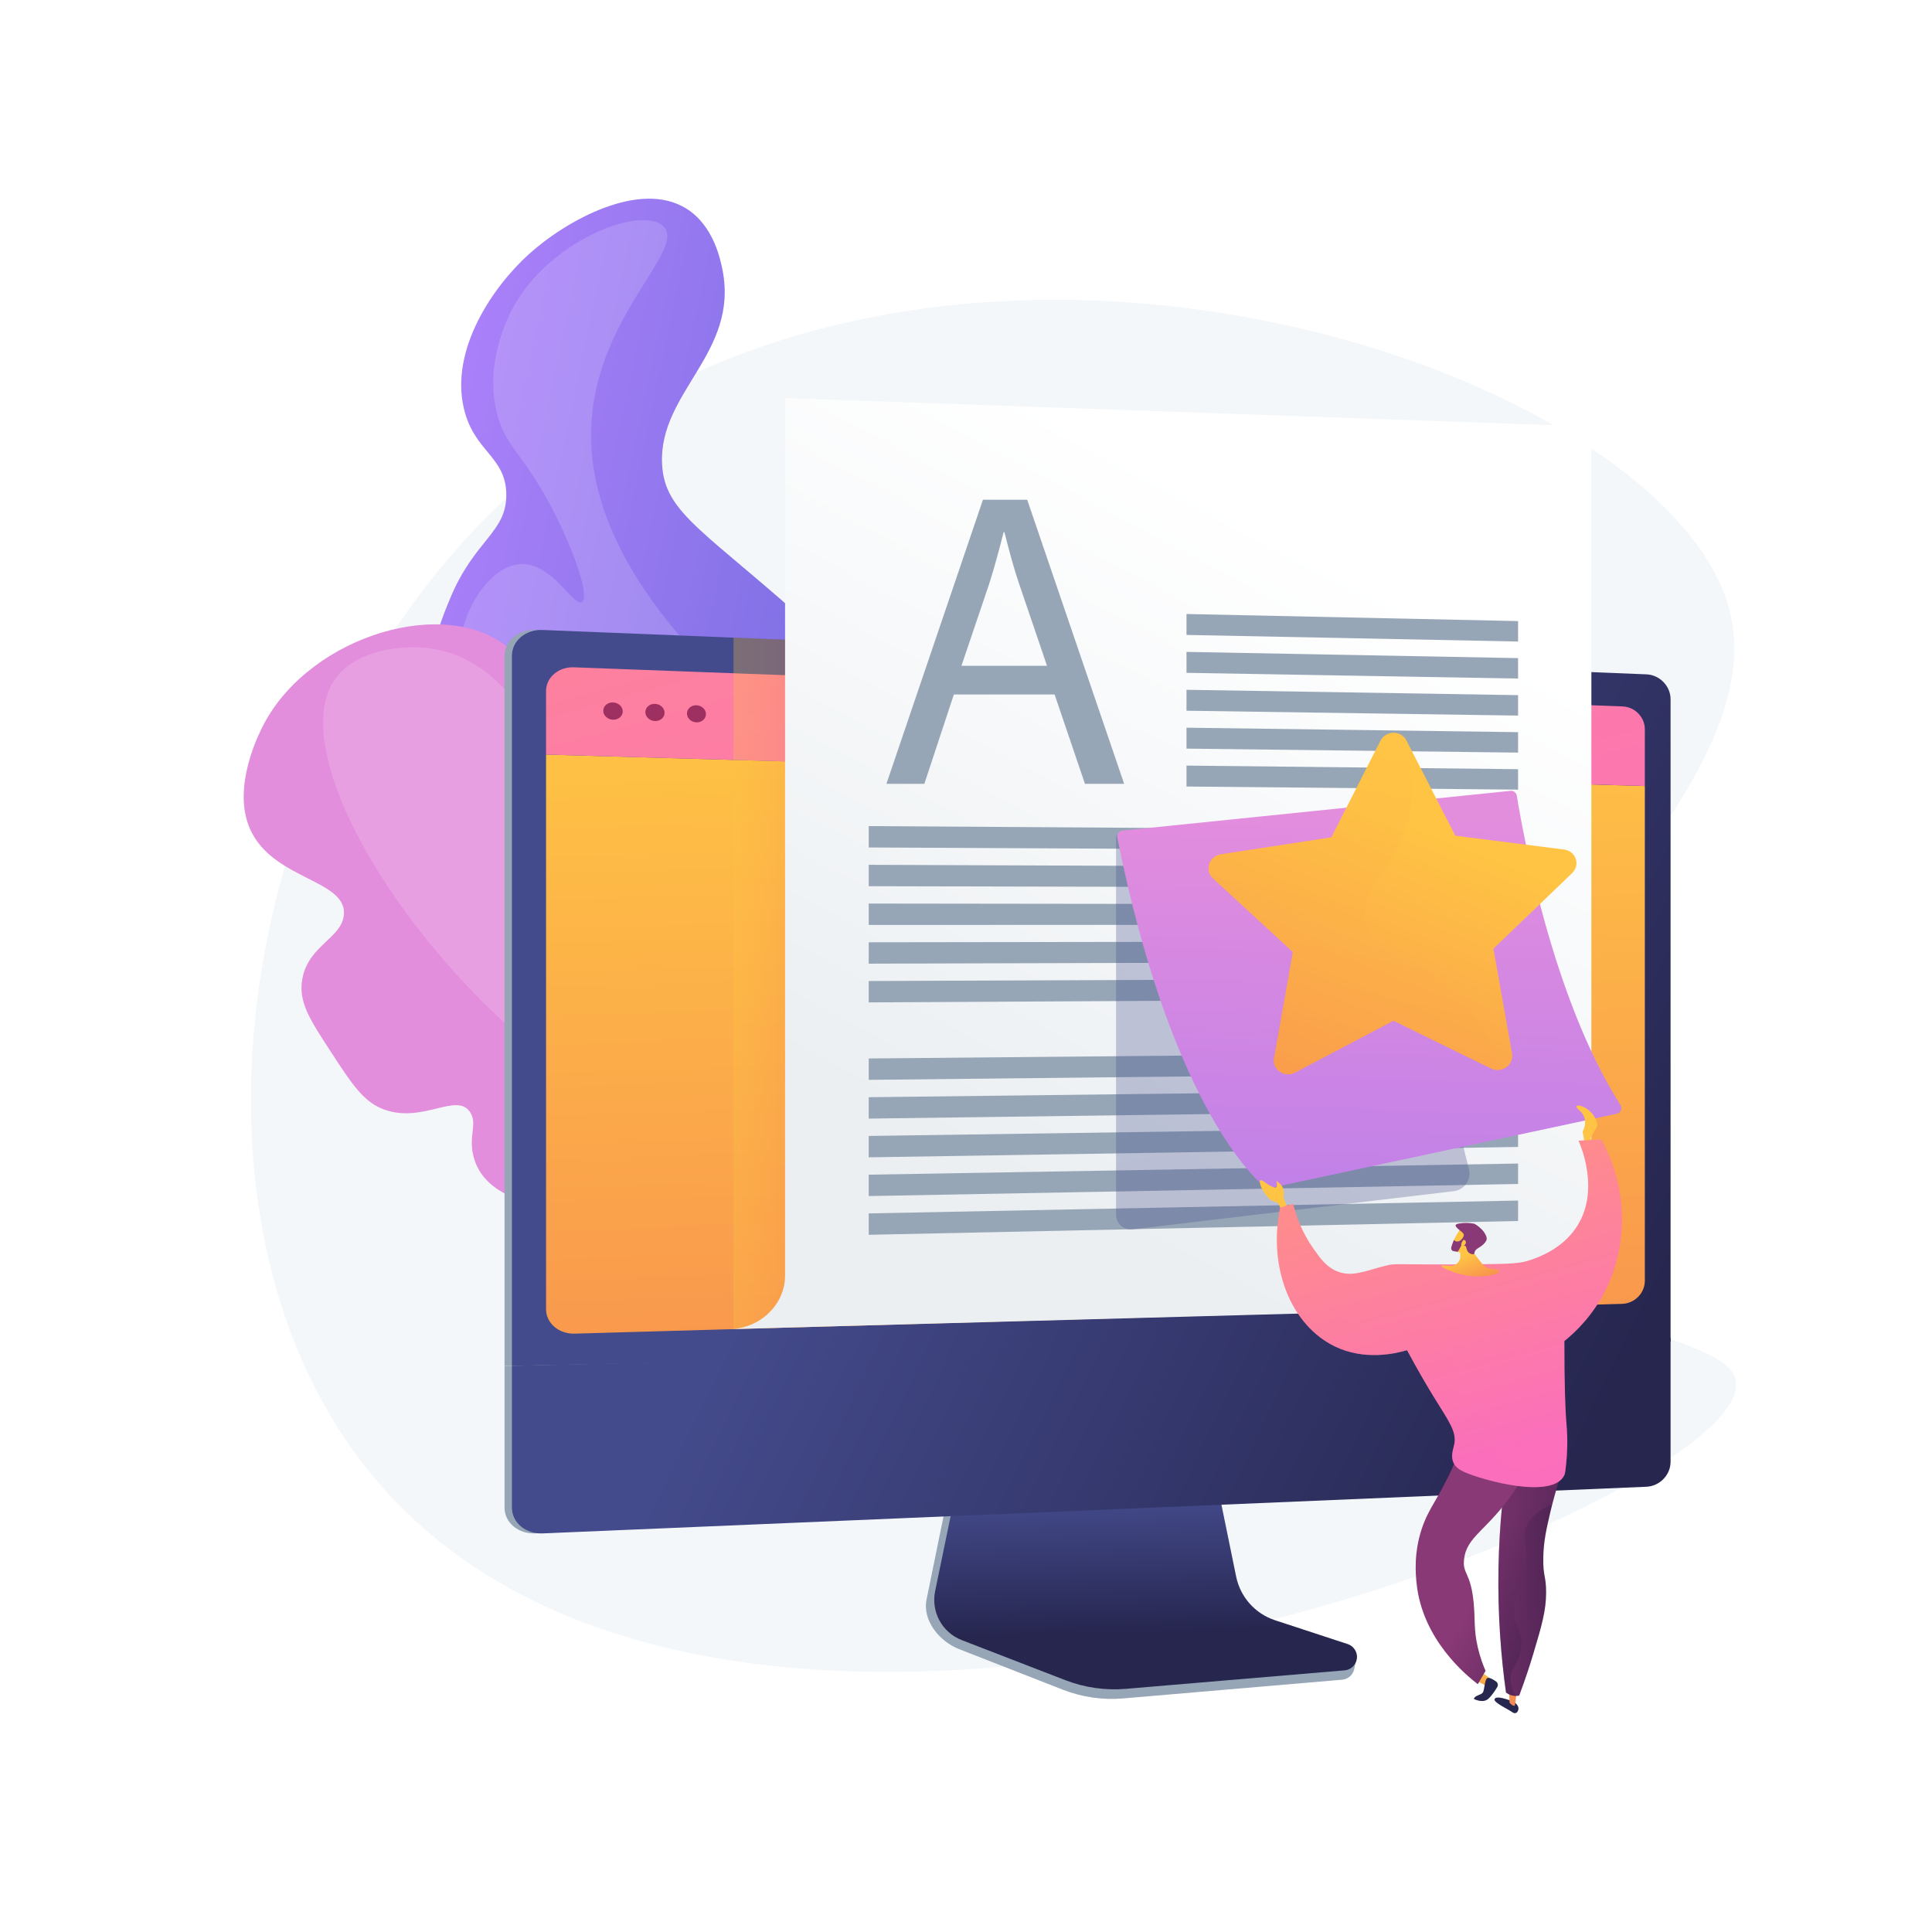 <?xml version="1.0" encoding="utf-8"?>
<!-- Generator: Adobe Illustrator 27.5.0, SVG Export Plug-In . SVG Version: 6.00 Build 0)  -->
<svg version="1.1" xmlns="http://www.w3.org/2000/svg" xmlns:xlink="http://www.w3.org/1999/xlink" x="0px" y="0px"
	 viewBox="0 0 3710 3710" style="enable-background:new 0 0 3710 3710;" xml:space="preserve">
<g id="Background">
	<g>
		<g>
			<rect style="fill:#FFFFFF;" width="3710" height="3710"/>
		</g>
	</g>
</g>
<g id="Illustration">
	<g>
		<path style="fill:#F4F7FA;" d="M678.296,2785.769c651.608,906.744,2656.772,117.079,2655.871-126.729
			c-0.367-99.52-334.887-82.473-439.93-320.443c-168.315-381.31,526.378-797.032,426.352-1169.256
			C3193.86,697.757,1771.745,222.481,977.786,951.42C467.512,1419.905,321.636,2289.458,678.296,2785.769z"/>
		<g>
			
				<linearGradient id="SVGID_1_" gradientUnits="userSpaceOnUse" x1="-2078.376" y1="1489.08" x2="-747.25" y2="1489.08" gradientTransform="matrix(0.978 0.207 -0.207 0.978 3125.639 167.887)">
				<stop  offset="0" style="stop-color:#AA80F9"/>
				<stop  offset="0.996" style="stop-color:#6165D7"/>
			</linearGradient>
			<path style="fill:url(#SVGID_1_);" d="M1649.356,2263.639c54.254-6.825,145.59-18.314,222.371-87.408
				c139.59-125.616,140.458-360.086,85.179-518.851c-47.481-136.372-161.05-239.195-388.187-444.847
				c-213.917-193.682-292.887-225.315-297.372-321.881c-6.394-137.665,147.632-212.664,116.092-372.144
				c-3.786-19.137-16.785-84.867-69.128-117.777c-89.603-56.337-231.613,23.037-302.761,87.376
				c-68.628,62.06-151.847,182.947-124.628,296.96c19.72,82.605,80.66,91.426,81.311,164.391
				c0.656,73.412-60.836,86.625-107.663,199.181c-18.708,44.966-56.258,135.226-28.8,223.197
				c35.504,113.748,147.555,120.699,152.599,211.069c3.644,65.295-53.665,83.015-65.035,155.929
				c-14.969,95.99,66.114,182.24,134.547,253.111C1138.465,2075.403,1355.87,2300.557,1649.356,2263.639z"/>
			<path style="opacity:0.16;fill:#FFFFFF;" d="M1274.386,435.015c44.75,46.83-138.652,177.661-139.369,399.316
				c-0.772,238.491,210.418,436.635,308.016,528.203c166.516,156.231,252.619,147.76,348.254,305.128
				c37.851,62.283,116.706,192.038,74.641,341.343c-3.908,13.871-49.786,167.872-185.809,217.544
				c-154.286,56.344-307.242-64.378-439.04-168.395c-79.638-62.854-238.726-188.41-205.927-284.238
				c20.05-58.581,107.191-92.562,173.481-94.047c94.616-2.121,159.717,61.665,171.076,47.601
				c10.231-12.667-32.743-76.603-98.465-130.852c-131.458-108.507-219.525-67.315-314.15-162.651
				c-11.47-11.555-101.019-104.435-80.848-214.258c11.633-63.341,60.068-133.965,113.661-136.486
				c60.614-2.852,101.665,82.64,117.567,72.98c15.206-9.235-13.089-93.01-53.148-171.722
				c-58.859-115.655-94.069-124.008-110.556-193.017c-25.154-105.285,29.825-198.772,37.92-212.099
				C1067.553,454.497,1236.126,394.977,1274.386,435.015z"/>
		</g>
		<g>
			
				<linearGradient id="SVGID_00000062912200676244758150000011776165364675816121_" gradientUnits="userSpaceOnUse" x1="-5681.254" y1="5722.771" x2="-5978.191" y2="7311.787" gradientTransform="matrix(-0.347 0.938 0.938 0.347 -6316.072 5132.148)">
				<stop  offset="0.004" style="stop-color:#E38DDD"/>
				<stop  offset="1" style="stop-color:#9571F6"/>
			</linearGradient>
			<path style="fill:url(#SVGID_00000062912200676244758150000011776165364675816121_);" d="M1825.05,2039.234
				c24.204,43.568-98.851,259.182-266.913,342.97c-33.685,16.792-94.465,47.095-161.568,33.967
				c-81.896-16.021-80.293-78.552-165.469-102.356c-78.152-21.841-96.886,25.94-194.361,1.746
				c-36.541-9.07-110.749-27.489-127.622-95.503c-9.792-39.476,8.114-61.85-6.096-83.964
				c-25.441-39.591-89.955,21.031-164.172-5.073c-40.165-14.127-61.761-47.247-104.949-113.484
				c-39.323-60.308-61.479-94.291-53.297-138.158c12.005-64.351,75.843-77.829,79.734-122.774
				c6.294-72.698-158.222-66.507-187.829-187.277c-18.879-77.001,26.931-165.439,35.383-181.108
				c91.034-168.797,351.948-247.115,472.396-140.905c94.96,83.735,67.552,251.244,182.664,286.714
				c39.976,12.319,66.415-0.755,112.966,26.943c60.044,35.726,87.673,100.088,101.849,134.249
				c53.714,129.449,15.582,215.224,69.603,252.31c34.06,23.382,53.747-7.604,113.005,18.494
				c54.142,23.845,52.91,56.409,97.213,77.859C1737.289,2082.471,1808.627,2009.675,1825.05,2039.234z"/>
			<path style="opacity:0.16;fill:#FFFFFF;" d="M644.004,1303.308c40.824-56.787,135.204-68.586,197.777-55.473
				c89.541,18.764,167.898,99.844,187.24,189.354c30.084,139.21-96.471,234.529-45.717,309
				c26.774,39.285,91.665,56.305,131.969,37.394c70.87-33.252,44.287-167.536,95.86-181.809
				c36.886-10.208,99.161,45.01,121.935,110.872c45.511,131.619-80.807,265.07-37.898,303.317
				c10.115,9.017,53.49,3.296,140.242-8.147c65.521-8.643,73.274-12.756,90.982-6.362c53.556,19.339,45.34,79.62,95.857,104.082
				c58.277,28.219,126.161-24.429,135.214-10.008c9.495,15.121-53.572,91.398-129.68,126.413
				c-180.371,82.985-415.188-74.433-497.979-129.935C796.128,1868.312,539.922,1448.085,644.004,1303.308z"/>
		</g>
		<g>
			<path style="fill:#97A6B7;" d="M3193.787,2576.66V1342.79c0-25.302-20.989-28.206-46.542-29.234L1027.573,1209.71
				c-32.257-1.297-58.729,20.993-58.729,49.537v1363.614L3193.787,2576.66z"/>
			<path style="fill:#97A6B7;" d="M968.844,2622.861v272.326c0,28.545,26.472,50.78,58.729,49.416l2110.211-107.799
				c25.553-1.08,56.003-4.481,56.003-29.782v-238.277L968.844,2622.861z"/>
			<path style="fill:#97A6B7;" d="M2443.772,3128.095c-38.2-12.67-66.751-45.091-74.802-84.938l-55.599-275.175l-475.607,16.889
				l-58.533,286.67c-8.198,40.148,24.618,80.426,62.411,95.213l198.983,77.855c37.01,14.481,76.792,20.249,116.332,16.866
				l420.524-35.976c12.293-1.052,22.154-10.714,23.584-23.112c1.431-12.397,10.044-26.317-1.679-30.205L2443.772,3128.095z"/>
			
				<linearGradient id="SVGID_00000121990059056718744290000003126442194384996228_" gradientUnits="userSpaceOnUse" x1="2192.921" y1="2865.864" x2="2200.15" y2="3136.972">
				<stop  offset="0" style="stop-color:#444B8C"/>
				<stop  offset="0.996" style="stop-color:#26264F"/>
			</linearGradient>
			<path style="fill:url(#SVGID_00000121990059056718744290000003126442194384996228_);" d="M2448.479,3111.359
				c-38.161-12.511-66.684-44.524-74.727-83.87l-55.543-271.715l-464.013,16.694l-58.475,283.067
				c-8.189,39.643,13.479,79.397,51.234,93.998l198.783,76.876c36.973,14.299,76.715,19.994,116.215,16.654l420.101-35.523
				c12.28-1.039,22.132-10.581,23.561-22.822c1.429-12.241-5.959-23.796-17.67-27.635L2448.479,3111.359z"/>
			
				<linearGradient id="SVGID_00000005229940157721888160000013914351974082798478_" gradientUnits="userSpaceOnUse" x1="1756.408" y1="1802.976" x2="3191.044" y2="2501.003">
				<stop  offset="0" style="stop-color:#444B8C"/>
				<stop  offset="0.645" style="stop-color:#313365"/>
				<stop  offset="0.996" style="stop-color:#26264F"/>
			</linearGradient>
			<path style="fill:url(#SVGID_00000005229940157721888160000013914351974082798478_);" d="M3207.979,2576.66V1342.79
				c0-25.302-20.851-46.84-46.404-47.867l-2119.81-85.213c-32.257-1.297-58.729,20.993-58.729,49.537v1363.614L3207.979,2576.66z"/>
			<g>
				
					<linearGradient id="SVGID_00000019670326994805540220000014632594520575500939_" gradientUnits="userSpaceOnUse" x1="2081.961" y1="1351.033" x2="2158.872" y2="3702.283">
					<stop  offset="0" style="stop-color:#FFC444"/>
					<stop  offset="0.996" style="stop-color:#F36F56"/>
				</linearGradient>
				<path style="fill:url(#SVGID_00000019670326994805540220000014632594520575500939_);" d="M1048.601,1449.021v1065.177
					c0,26.587,24.576,47.642,54.53,46.789l2011.833-57.215c24.011-0.684,43.607-20.641,43.607-44.355v-950.015L1048.601,1449.021z"
					/>
				
					<linearGradient id="SVGID_00000040554989794928351610000018387182157528289688_" gradientUnits="userSpaceOnUse" x1="1662.033" y1="-170.54" x2="2359.717" y2="2345.516">
					<stop  offset="0" style="stop-color:#FF9085"/>
					<stop  offset="1" style="stop-color:#FB6FBB"/>
				</linearGradient>
				<path style="fill:url(#SVGID_00000040554989794928351610000018387182157528289688_);" d="M3158.573,1509.402v-109.026
					c0-23.227-19.195-42.947-42.713-43.824l-2013.841-75.13c-29.343-1.095-53.417,19.315-53.417,45.358v122.242L3158.573,1509.402z"
					/>
				<g>
					<path style="fill:#9D3060;" d="M1195.811,1366.09c0,9.153-8.342,16.309-18.647,15.983c-10.32-0.326-18.697-8.031-18.697-17.21
						c0-9.178,8.377-16.333,18.697-15.982C1187.469,1349.233,1195.811,1356.937,1195.811,1366.09z"/>
					<path style="fill:#9D3060;" d="M1276.184,1368.729c0,9.1-8.245,16.216-18.428,15.894c-10.199-0.323-18.479-7.981-18.479-17.106
						c0-9.124,8.28-16.239,18.479-15.891C1267.939,1351.972,1276.184,1359.63,1276.184,1368.729z"/>
					<path style="fill:#9D3060;" d="M1355.622,1371.338c0,9.047-8.149,16.123-18.215,15.805
						c-10.08-0.319-18.263-7.931-18.263-17.002c0-9.071,8.183-16.146,18.263-15.803
						C1347.473,1354.68,1355.622,1362.291,1355.622,1371.338z"/>
				</g>
			</g>
			
				<linearGradient id="SVGID_00000018926232992906419200000005471902833238196643_" gradientUnits="userSpaceOnUse" x1="1450.06" y1="2432.604" x2="2884.696" y2="3130.631">
				<stop  offset="0" style="stop-color:#444B8C"/>
				<stop  offset="0.996" style="stop-color:#26264F"/>
			</linearGradient>
			<path style="fill:url(#SVGID_00000018926232992906419200000005471902833238196643_);" d="M983.036,2622.861v272.326
				c0,28.545,26.472,50.78,58.729,49.416l2119.81-89.618c25.552-1.08,46.404-22.663,46.404-47.964v-238.277L983.036,2622.861z"/>
		</g>
		
			<linearGradient id="SVGID_00000179635588666259029720000004227620182353326491_" gradientUnits="userSpaceOnUse" x1="1408.565" y1="1888.196" x2="1704.64" y2="1888.196">
			<stop  offset="0" style="stop-color:#FFC444"/>
			<stop  offset="0.996" style="stop-color:#F36F56"/>
		</linearGradient>
		<polygon style="opacity:0.3;fill:url(#SVGID_00000179635588666259029720000004227620182353326491_);" points="1704.64,2544.061 
			1408.565,2551.938 1408.565,1224.454 1704.64,1236.356 		"/>
		<g>
			
				<linearGradient id="SVGID_00000026155360053796900200000014035139659352901041_" gradientUnits="userSpaceOnUse" x1="1302.276" y1="3428.869" x2="2564.786" y2="1072.185">
				<stop  offset="0.494" style="stop-color:#EBEFF2"/>
				<stop  offset="1" style="stop-color:#FFFFFF"/>
			</linearGradient>
			<path style="fill:url(#SVGID_00000026155360053796900200000014035139659352901041_);" d="M3055.915,2412.711
				c0,52.098-42.3,95.49-94.663,96.924l-1593.204,43.646l33.607-0.92c58.581-1.605,105.894-47.565,105.894-102.661V764.413
				l1548.366,54.727V2412.711z"/>
			<g>
				<g>
					<path style="fill:#97A6B7;" d="M1831.686,1333.577l-56.661,171.598h-72.847l185.358-545.552h84.989l186.169,545.552h-75.278
						l-58.277-171.598H1831.686z M2010.569,1278.537l-53.422-157.028c-12.141-35.616-20.236-67.992-28.33-99.559h-1.619
						c-8.094,32.376-16.999,65.563-27.52,98.749l-53.422,157.838H2010.569z"/>
				</g>
				<polygon style="fill:#97A6B7;" points="2915.161,1231.928 2278.422,1219.259 2278.422,1179.068 2915.161,1192.662 				"/>
				<polygon style="fill:#97A6B7;" points="2915.161,1303.028 2278.422,1292.033 2278.422,1251.842 2915.161,1263.761 				"/>
				<polygon style="fill:#97A6B7;" points="2915.161,1374.127 2278.422,1364.806 2278.422,1324.615 2915.161,1334.861 				"/>
				<polygon style="fill:#97A6B7;" points="2915.161,1445.227 2278.422,1437.58 2278.422,1397.389 2915.161,1405.961 				"/>
				<polygon style="fill:#97A6B7;" points="2915.161,1516.327 2278.422,1510.353 2278.422,1470.163 2915.161,1477.06 				"/>
				<polygon style="fill:#97A6B7;" points="2915.161,1633.683 1668.197,1627.397 1668.197,1586.32 2915.161,1594.417 				"/>
				<polygon style="fill:#97A6B7;" points="2915.161,1704.783 1668.197,1701.774 1668.197,1660.697 2915.161,1665.516 				"/>
				<polygon style="fill:#97A6B7;" points="2915.161,1775.882 1668.197,1776.152 1668.197,1735.075 2915.161,1736.616 				"/>
				<polygon style="fill:#97A6B7;" points="2915.161,1846.982 1668.197,1850.53 1668.197,1809.453 2915.161,1807.715 				"/>
				<polygon style="fill:#97A6B7;" points="2915.161,1918.081 1668.197,1924.908 1668.197,1883.831 2915.161,1878.815 				"/>
				<polygon style="fill:#97A6B7;" points="2915.161,2060.281 1668.197,2073.664 1668.197,2032.587 2915.161,2021.014 				"/>
				<polygon style="fill:#97A6B7;" points="2915.161,2131.38 1668.197,2148.042 1668.197,2106.965 2915.161,2092.114 				"/>
				<polygon style="fill:#97A6B7;" points="2915.161,2202.48 1668.197,2222.42 1668.197,2181.343 2915.161,2163.213 				"/>
				<polygon style="fill:#97A6B7;" points="2915.161,2273.58 1668.197,2296.798 1668.197,2255.721 2915.161,2234.313 				"/>
				<polygon style="fill:#97A6B7;" points="2915.161,2344.679 1668.197,2371.176 1668.197,2330.099 2915.161,2305.413 				"/>
			</g>
		</g>
		<g>
			
				<linearGradient id="SVGID_00000067942892833742651910000010592729677713886141_" gradientUnits="userSpaceOnUse" x1="2467.615" y1="2186.877" x2="2700.554" y2="3842.416">
				<stop  offset="0" style="stop-color:#444B8C"/>
				<stop  offset="0.996" style="stop-color:#26264F"/>
			</linearGradient>
			<path style="opacity:0.3;fill:url(#SVGID_00000067942892833742651910000010592729677713886141_);" d="M2143.152,1608.044v724.623
				c0,16.926,14.781,30.053,31.588,28.055l617.024-73.362c20.554-2.444,34.234-22.432,29.044-42.469
				c-17.195-66.388-50.107-206.1-50.257-303.406c-0.004-2.558-1.385-4.892-3.633-6.114l-613.451-333.461
				C2148.816,1599.381,2143.152,1602.749,2143.152,1608.044z"/>
			
				<linearGradient id="SVGID_00000121264921014439333480000001500286189518288534_" gradientUnits="userSpaceOnUse" x1="2638.171" y1="1556.657" x2="2590.6" y2="3231.119">
				<stop  offset="0.004" style="stop-color:#E38DDD"/>
				<stop  offset="1" style="stop-color:#9571F6"/>
			</linearGradient>
			<path style="fill:url(#SVGID_00000121264921014439333480000001500286189518288534_);" d="M2155.276,1595.06l745.352-76.396
				c5.847-0.599,11.145,3.447,12.075,9.251c9.89,61.722,66.747,386.237,198.959,593.993c4.144,6.511,0.519,15.14-7.029,16.757
				l-666.901,142.927c-3.364,0.721-6.851-0.149-9.479-2.369c-27.812-23.492-182.973-173.628-282.725-670.953
				C2144.243,1601.862,2148.773,1595.727,2155.276,1595.06z"/>
			<g>
				
					<linearGradient id="SVGID_00000000924964489806750870000000224692075065674147_" gradientUnits="userSpaceOnUse" x1="2462.825" y1="2648.454" x2="2494.149" y2="2871.084" gradientTransform="matrix(0.987 -0.164 0.164 0.987 197.12 -7.875)">
					<stop  offset="0" style="stop-color:#FFC444"/>
					<stop  offset="0.996" style="stop-color:#F36F56"/>
				</linearGradient>
				<path style="fill:url(#SVGID_00000000924964489806750870000000224692075065674147_);" d="M3047.21,2221.473l-8.086-48.672
					c0,0,14.313-23.718-6.843-41.192c-21.156-17.474,31.008-9.125,35.104,30.042l-13.086,23.553l22.297,31.386L3047.21,2221.473z"/>
				
					<linearGradient id="SVGID_00000072247097132188516350000006410966797658523547_" gradientUnits="userSpaceOnUse" x1="438.152" y1="3183.252" x2="466.7" y2="3386.146" gradientTransform="matrix(1.209 -0.612 0.452 0.892 546.266 -192.359)">
					<stop  offset="0" style="stop-color:#FFC444"/>
					<stop  offset="0.996" style="stop-color:#F36F56"/>
				</linearGradient>
				<path style="fill:url(#SVGID_00000072247097132188516350000006410966797658523547_);" d="M2484.514,2348.388l-20.012-49.28
					c0,0,4.27-16.571-6.495-25.832c-10.766-9.26-5.746-6.563-5.829,2.951c-0.082,9.513-14.248,0.647-26.152-7.936
					c-11.903-8.583-5.938,10.856,0.901,20.721c6.838,9.865,10.576,15.904,23.08,19.298c12.503,3.394,13.118,40.078,13.118,40.078
					H2484.514z"/>
				<path style="fill:#26264F;" d="M2869.965,3263.18c1.954-7.125,18.937-1.621,30.032,2.127
					c11.096,3.748,15.027,9.475,15.803,14.146c0.777,4.67-3.017,14.861-12.47,8.002
					C2895.569,3281.824,2868.237,3269.478,2869.965,3263.18z"/>
				
					<linearGradient id="SVGID_00000016785468463737339470000015688147161330887865_" gradientUnits="userSpaceOnUse" x1="3770.56" y1="2417.103" x2="3808.598" y2="2530.313" gradientTransform="matrix(0.974 0.228 -0.228 0.974 -219.76 -26.823)">
					<stop  offset="0" style="stop-color:#FFC444"/>
					<stop  offset="0.996" style="stop-color:#F36F56"/>
				</linearGradient>
				<path style="fill:url(#SVGID_00000016785468463737339470000015688147161330887865_);" d="M2897.358,3240.224l1.548,29.738
					c0,0,6.779,7.443,10.08,5.304l4.513-32.797L2897.358,3240.224z"/>
				
					<linearGradient id="SVGID_00000021097995234105725080000011092010308831233699_" gradientUnits="userSpaceOnUse" x1="3721.84" y1="2433.888" x2="3759.597" y2="2546.26" gradientTransform="matrix(0.974 0.228 -0.228 0.974 -219.76 -26.823)">
					<stop  offset="0" style="stop-color:#FFC444"/>
					<stop  offset="0.996" style="stop-color:#F36F56"/>
				</linearGradient>
				<polygon style="fill:url(#SVGID_00000021097995234105725080000011092010308831233699_);" points="2844.179,3210.381 
					2868.183,3228.309 2860.524,3240.786 2835.381,3227.547 				"/>
				<path style="fill:#26264F;" d="M2830.353,3262.529c0,0,16.736,8.784,27.083,0.103c6.653-5.581,13.565-16.091,17.651-22.882
					c2.219-3.688,1.205-8.445-2.324-10.909c-5.125-3.578-12.241-7.811-15.95-6.735c-6.205,1.799-5.868,23.498-9.519,28.277
					C2843.645,3255.163,2831.194,3255.859,2830.353,3262.529z"/>
				
					<linearGradient id="SVGID_00000104666811731034936840000009923493192071313052_" gradientUnits="userSpaceOnUse" x1="3104.51" y1="3015.823" x2="2764.419" y2="3023.11">
					<stop  offset="0" style="stop-color:#311944"/>
					<stop  offset="1" style="stop-color:#893976"/>
				</linearGradient>
				<path style="fill:url(#SVGID_00000104666811731034936840000009923493192071313052_);" d="M2898.776,2783.512
					c-11.108,65.538-19.748,142.453-21.258,228.619c-1.573,89.818,4.946,169.967,14.422,237.904
					c2.062,1.656,5.823,4.233,11.172,5.651c6.262,1.659,11.527,0.884,14.21,0.297c12.176-32.271,21.015-59.848,27.157-80.428
					c16.225-54.35,24.341-82.23,24.521-116.789c0.169-32.429-6.055-31.354-5.436-67.096c0.551-31.785,5.863-55.088,13.836-89.164
					c5.474-23.398,13.95-54.745,27.257-91.182C2969.364,2802.054,2934.071,2792.783,2898.776,2783.512z"/>
				
					<linearGradient id="SVGID_00000106108018926341797390000013189895179664049318_" gradientUnits="userSpaceOnUse" x1="3875.519" y1="2359.059" x2="3696.918" y2="2157.683" gradientTransform="matrix(0.974 0.228 -0.228 0.974 -219.76 -26.823)">
					<stop  offset="0" style="stop-color:#311944"/>
					<stop  offset="1" style="stop-color:#893976"/>
				</linearGradient>
				<path style="opacity:0.3;fill:url(#SVGID_00000106108018926341797390000013189895179664049318_);" d="M2900.774,3228.098
					c-1.737-24.458,14.661-31.601,19.814-60.913c6.298-35.812-15.223-41.97-12.79-83.326c1.956-33.234,16.063-32.839,21.605-72.496
					c5.891-42.147-8.403-54.322,0.804-78.294c5.12-13.328,17.553-30.23,50.503-44.089c5.424-21.45,13.044-47.802,23.948-77.657
					c-35.294-9.27-70.588-18.541-105.882-27.812c-11.108,65.538-19.748,142.453-21.258,228.619
					c-1.573,89.818,4.946,169.967,14.422,237.904c2.062,1.656,5.823,4.233,11.172,5.651c2.839,0.752,5.426,0.965,7.707,0.96
					C2905.63,3248.561,2901.55,3239.014,2900.774,3228.098z"/>
				
					<linearGradient id="SVGID_00000145749593696959808080000002019460380724320661_" gradientUnits="userSpaceOnUse" x1="3210.36" y1="3210.536" x2="2865.41" y2="3008.91">
					<stop  offset="0" style="stop-color:#311944"/>
					<stop  offset="1" style="stop-color:#893976"/>
				</linearGradient>
				<path style="fill:url(#SVGID_00000145749593696959808080000002019460380724320661_);" d="M2814.792,2751.828
					c-4.941,15.263-13,38.237-25.082,65.263c-27.242,60.943-46.135,78.081-59.634,118.939
					c-15.74,47.645-11.428,89.059-9.789,104.812c11.196,107.536,95.083,176.026,117.496,193.238
					c4.982-8.517,9.965-17.033,14.946-25.55c-4.329-9.912-10.49-25.678-15.084-45.728c-7.843-34.232-4.614-52.56-7.786-85.203
					c-5.722-58.892-21.596-54.462-18.466-83.031c4.961-45.276,44.648-54.725,96.411-131.38c14.833-21.965,24.958-41.01,30.837-52.79
					C2897.359,2790.875,2856.076,2771.351,2814.792,2751.828z"/>
				
					<linearGradient id="SVGID_00000041270506776719316010000006220776633694051746_" gradientUnits="userSpaceOnUse" x1="2734.272" y1="2178.956" x2="2898.483" y2="2781.865">
					<stop  offset="0" style="stop-color:#FF9085"/>
					<stop  offset="1" style="stop-color:#FB6FBB"/>
				</linearGradient>
				<path style="fill:url(#SVGID_00000041270506776719316010000006220776633694051746_);" d="M3031.09,2190.419
					c14.575-0.81,29.151-1.62,43.726-2.429c14.699,26.538,40.397,81.688,39.936,155.061c-0.428,67.9-23.043,117.1-30.105,131.531
					c-25.398,51.901-60.136,84.267-80.534,100.687c-0.029,80.691,1.498,131.574,4.271,162.028
					c0.334,3.672,3.195,34.485-0.975,74.223c-1.27,12.11-1.939,18.232-3.596,21.575c-22.988,46.392-154.777,9.627-190.375-5.757
					c-9.256-4-18.657-9.564-22.68-19.414c-5.167-12.656-0.214-24.128,1.798-34.161c4.94-24.635-9.705-43.231-39.072-91.024
					c-12.418-20.21-30.45-50.549-51.511-89.936c-24.378,7.113-81.829,19.856-138.071-6.974
					c-82.643-39.425-129.802-148.615-105.761-266.944c8.391-2.397,16.781-4.795,25.171-7.192
					c5.554,22.962,16.26,53.882,38.192,85.067c13.307,18.92,24.388,34.677,43.614,43.486c30.188,13.832,56.999-0.212,96.19-9.888
					c21.414-5.287,14.841-1.021,176.118-2.645c68.828-0.693,82.778-1.472,103.783-8.947c14.561-5.181,57.654-20.515,85.023-60.73
					C3074.591,2286.976,3034.045,2196.737,3031.09,2190.419z"/>
				
					<linearGradient id="SVGID_00000004507040747807990250000012838057700022559648_" gradientUnits="userSpaceOnUse" x1="2814.44" y1="2410.154" x2="2844.106" y2="2497.654">
					<stop  offset="0" style="stop-color:#FFC444"/>
					<stop  offset="0.996" style="stop-color:#F36F56"/>
				</linearGradient>
				<path style="fill:url(#SVGID_00000004507040747807990250000012838057700022559648_);" d="M2822.396,2373.992
					c0,0-4.109,16.448,1.679,23.821c5.788,7.372,25.115,35.626,31.409,37.006c3.585,0.786,12.567,2.145,19.633,3.17
					c3.72,0.539,4.509,5.658,1.061,7.154c-7.028,3.05-19.421,6.119-40.703,5.889c-30.761-0.333-55.504-12.037-66.291-18.101
					c-1.532-0.861-0.807-3.185,0.946-3.054l13.843,1.041c11.857,0.892,21.602-9.214,20.282-21.03l-0.86-7.695L2822.396,2373.992z"/>
				<g>
					<g>
						
							<linearGradient id="SVGID_00000096756013920698970780000015411817373637695135_" gradientUnits="userSpaceOnUse" x1="2673.641" y1="3497.894" x2="2703.307" y2="3585.393" gradientTransform="matrix(1 0 0 1 514.58 0)">
							<stop  offset="0" style="stop-color:#FFC444"/>
							<stop  offset="0.996" style="stop-color:#F36F56"/>
						</linearGradient>
						<path style="fill:url(#SVGID_00000096756013920698970780000015411817373637695135_);" d="M2809.7,2407.106
							c-1.903-1.045-17.367-2.924-19.499-11.24c-2.895-11.288,7.251-25.028,8.515-27.24c5.292-9.256,6.622-10.507,9.083-12.075
							l3.415-2.001c0,0,0.198-0.075,0.404-0.143c2.18-0.721,9.553-0.778,11.039-0.426c4.746,1.126,9.385,20.669,7.315,48.104
							c0.174,1.051,0.341,2.11,0.501,3.179C2830.891,2408.04,2809.561,2408.084,2809.7,2407.106z"/>
						
							<linearGradient id="SVGID_00000022522764924168492900000013687860108773076865_" gradientUnits="userSpaceOnUse" x1="2864.986" y1="2523.884" x2="2837.657" y2="2415.48">
							<stop  offset="0" style="stop-color:#311944"/>
							<stop  offset="1" style="stop-color:#893976"/>
						</linearGradient>
						<path style="fill:url(#SVGID_00000022522764924168492900000013687860108773076865_);" d="M2795.156,2352.804
							c-0.67,3.354,8.207,10.031,12.003,12.914c0.461,0.351,1.796,1.533,3.005,3.436c0.176,0.278,0.329,0.601,0.463,1.016
							c1.743,5.405-6.926,11.523-5.335,13.961c1.154,1.77,7.002-0.428,7.656,1.091c0.617,1.429-4.265,4.252-3.566,5.965
							c0.528,1.292,3.518,0.188,5.343,2.193c0.908,0.996,0.618,1.765,1.538,4.773c0.521,1.699,1.26,3.565,1.841,4.607
							c2.828,5.062,11.115,7.076,12.764,5.113c0.459-0.548,0.086-1.023,0.583-2.883c0,0,0.462-1.725,1.713-3.699
							c1.787-2.826,5.993-4.78,10.257-7.707c7.898-5.419,10.119-10.141,10.789-11.739c0.075-0.179,0.142-0.345,0.2-0.496
							c0.115-0.271,0.212-0.543,0.296-0.814c1.668-5.445-5.246-14.903-5.246-14.903c-5.548-7.464-12.556-12.474-18.157-15.658
							c-10.244-2.016-18.586-1.761-24.363-1.123C2802.236,2349.372,2795.687,2350.149,2795.156,2352.804z"/>
						
							<linearGradient id="SVGID_00000157306178220203331330000012794898285653971099_" gradientUnits="userSpaceOnUse" x1="2862.694" y1="2441.786" x2="2824.434" y2="2410.814">
							<stop  offset="0" style="stop-color:#311944"/>
							<stop  offset="1" style="stop-color:#893976"/>
						</linearGradient>
						<path style="fill:url(#SVGID_00000157306178220203331330000012794898285653971099_);" d="M2791.963,2381.047
							c0,0,6.549,7.86,15.201-1.58l4.271,1.26c0,0-10.443,22.977-12.677,22.977c-2.234,0-8.755-1.486-8.755-1.486
							c-2.444-1.023-3.822-3.643-3.259-6.233C2787.768,2391.262,2790.452,2384.375,2791.963,2381.047z"/>
						
							<linearGradient id="SVGID_00000025407388174467823260000006832632546814739610_" gradientUnits="userSpaceOnUse" x1="3313.408" y1="4027.643" x2="3389.821" y2="4150.803" gradientTransform="matrix(1 0 0 1 514.58 0)">
							<stop  offset="0" style="stop-color:#FFC444"/>
							<stop  offset="0.996" style="stop-color:#F36F56"/>
						</linearGradient>
						<path style="fill:url(#SVGID_00000025407388174467823260000006832632546814739610_);" d="M2809.24,2382.201
							c2.151-2.819,5.754-0.044,5.692,3.665c-0.062,3.707-3.742,7.481-7.21,6.669
							C2804.253,2391.726,2806.347,2385.995,2809.24,2382.201z"/>
					</g>
				</g>
				
					<linearGradient id="SVGID_00000081631990819886530290000015735479691729927066_" gradientUnits="userSpaceOnUse" x1="2623.646" y1="2209.087" x2="2787.857" y2="2811.997">
					<stop  offset="0" style="stop-color:#FF9085"/>
					<stop  offset="1" style="stop-color:#FB6FBB"/>
				</linearGradient>
				<path style="opacity:0.3;fill:url(#SVGID_00000081631990819886530290000015735479691729927066_);" d="M2968.754,2819.609
					c-44.645,15.734-96.679-7.271-109.674-38.655c-9.605-23.201,10.919-45.333-3.596-69.221
					c-13.977-23.003-39.22-12.696-56.635-35.959c-18.98-25.352,3.356-47.808-13.485-81.806
					c-12.669-25.577-43.008-48.595-72.816-48.544c-35.431,0.06-48.665,32.677-79.11,26.07c-15.903-3.45-15.534-13.055-37.756-28.767
					c-38.566-27.269-64.428-15.846-96.19-35.06c-9.333-5.646-19.748-14.304-29.437-28.221
					c18.973,48.188,51.802,86.324,93.846,106.382c56.242,26.831,113.694,14.087,138.071,6.974
					c21.061,39.386,39.094,69.726,51.511,89.936c29.368,47.793,44.012,66.388,39.072,91.024
					c-2.011,10.033-6.965,21.505-1.798,34.161c4.022,9.85,13.424,15.414,22.68,19.414c35.598,15.384,167.388,52.149,190.375,5.757
					c1.657-3.343,2.326-9.466,3.596-21.575c0.792-7.543,1.328-14.761,1.678-21.536
					C2999.899,2801.76,2986.926,2813.206,2968.754,2819.609z"/>
			</g>
			
				<linearGradient id="SVGID_00000150810675901737203020000016941714704913666208_" gradientUnits="userSpaceOnUse" x1="2717.365" y1="1585.456" x2="2297.187" y2="2633.9">
				<stop  offset="0" style="stop-color:#FFC444"/>
				<stop  offset="0.996" style="stop-color:#F36F56"/>
			</linearGradient>
			<path style="fill:url(#SVGID_00000150810675901737203020000016941714704913666208_);" d="M2700.7,1421.866l93.94,182.92
				l209.086,26.612c22.508,2.864,31.49,29.585,15.21,45.228l-151.093,145.179l35.731,201.205
				c3.858,21.723-19.757,38.826-39.975,28.938l-187.753-91.823l-188.832,99.416c-20.464,10.774-44.397-5.481-40.485-27.512
				l36.192-203.811l-153.584-141.612c-16.635-15.337-7.455-42.604,15.525-46.131l211.96-32.517l94.352-185.568
				C2661.151,1402.374,2690.537,1402.073,2700.7,1421.866z"/>
			<g style="opacity:0.3;">
				
					<linearGradient id="SVGID_00000136408267873811127160000004231290529218569875_" gradientUnits="userSpaceOnUse" x1="2716.038" y1="1318.632" x2="2310.04" y2="3188.684">
					<stop  offset="0" style="stop-color:#FFC444"/>
					<stop  offset="0.996" style="stop-color:#F36F56"/>
				</linearGradient>
				<path style="fill:url(#SVGID_00000136408267873811127160000004231290529218569875_);" d="M2623.076,1769.54
					c-16.624-69.84,70.897-106.804,86.036-216.091c7.27-52.495-4.897-101.906-24.235-144.851
					c-12.349-3.913-27.236,0.681-33.903,13.79l-94.352,185.568l-211.96,32.517c-22.978,3.526-32.158,30.793-15.524,46.131
					l153.584,141.612l-36.193,203.811c-3.912,22.031,20.022,38.286,40.486,27.512l188.833-99.416l187.753,91.824
					c4.236,2.072,8.615,2.9,12.865,2.807c-8.46-37.094-24.11-78.62-53.306-117.144
					C2745.807,1835.54,2640.599,1843.157,2623.076,1769.54z"/>
			</g>
		</g>
	</g>
</g>
</svg>
